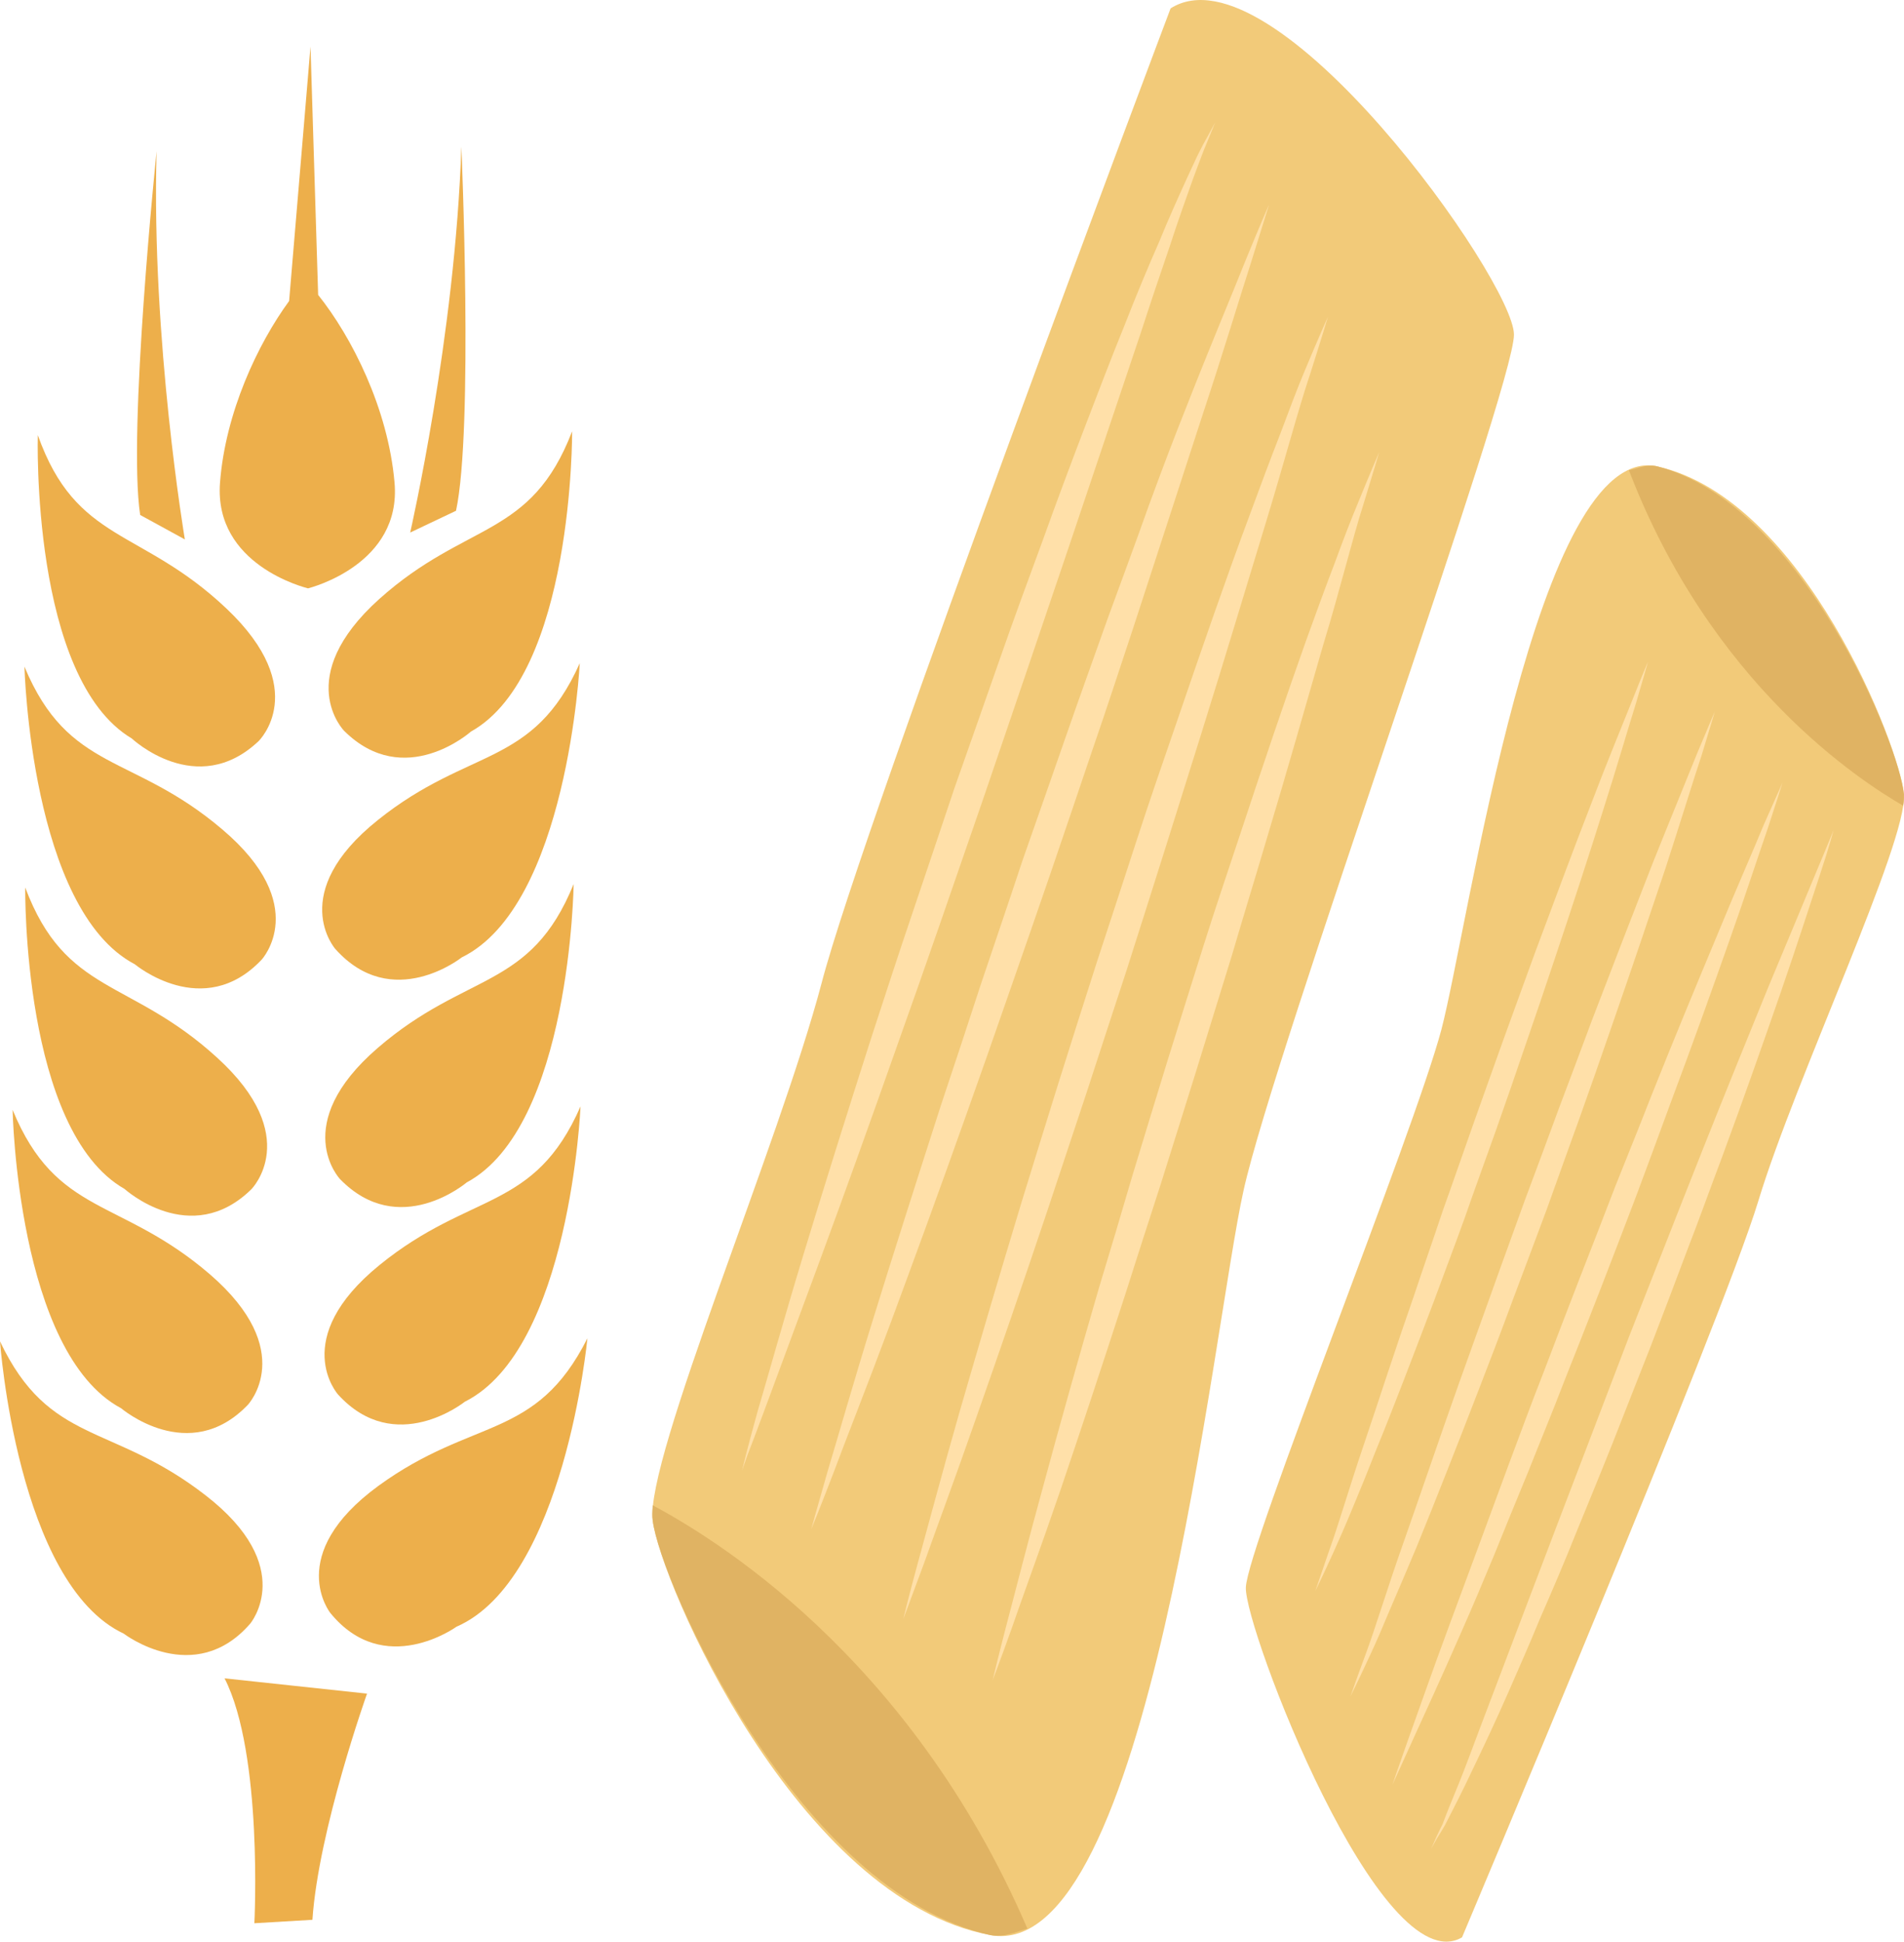 <?xml version="1.0" encoding="UTF-8" standalone="no"?>
<svg
   xmlns:dc="http://purl.org/dc/elements/1.1/"
   xmlns:cc="http://creativecommons.org/ns#"
   xmlns:rdf="http://www.w3.org/1999/02/22-rdf-syntax-ns#"
   xmlns:svg="http://www.w3.org/2000/svg"
   xmlns="http://www.w3.org/2000/svg"
   id="svg60"
   viewBox="0 0 4985.249 5082.02"
   style="clip-rule:evenodd;fill-rule:evenodd;image-rendering:optimizeQuality;shape-rendering:geometricPrecision;text-rendering:geometricPrecision"
   version="1.1"
   height="50.82mm"
   width="49.852mm"
   xml:space="preserve">
 <defs
   id="defs4">
  <style
   id="style2"
   type="text/css">
   <![CDATA[
    .fil1 {fill:#E0B363;fill-rule:nonzero}
    .fil3 {fill:#EDAF4B;fill-rule:nonzero}
    .fil0 {fill:#F2CA79;fill-rule:nonzero}
    .fil2 {fill:#FFE0A9;fill-rule:nonzero}
   ]]>
  </style>
 </defs>
 <g
   transform="translate(-8030,-12150.14)"
   id="Vrstva_x0020_1">
  <path
   style="fill:#f2ca79;fill-rule:nonzero"
   id="path7"
   d="m 11858,17221 c 0,0 679,-1608 776,-1928 97,-320 391,-940 381,-1064 -11,-124 -261,-771 -645,-858 -316,-71 -494,1199 -566,1474 -73,274 -508,1352 -512,1460 -4,107 353,1039 566,916 z"
   class="fil0" />
  <path
   style="fill:#e0b363;fill-rule:nonzero"
   id="path9"
   d="m 13013,14259 c 2,-12 2,-22 2,-30 -11,-124 -264,-758 -645,-858 -27,-7 -51,5 -75,10 215,561 606,813 718,878 z"
   class="fil1" />
  <path
   style="fill:#ffe0a9;fill-rule:nonzero"
   id="path11"
   d="m 12831,14322 c 0,0 -11,43 -36,118 -25,75 -59,182 -103,309 -44,127 -96,275 -154,432 -30,79 -59,161 -91,243 -31,83 -63,167 -95,250 -33,84 -66,167 -98,249 -33,83 -66,163 -98,241 -31,78 -63,152 -94,223 -29,71 -59,138 -86,200 -27,61 -53,117 -77,167 -23,49 -44,92 -62,127 -9,18 -17,33 -24,47 -8,13 -14,24 -20,33 -10,18 -16,28 -16,28 0,0 5,-10 13,-29 5,-10 10,-22 17,-35 5,-14 12,-31 19,-49 15,-36 33,-80 52,-131 19,-51 41,-109 65,-172 48,-126 103,-272 163,-429 60,-157 124,-325 188,-492 66,-167 131,-334 193,-490 62,-156 121,-301 172,-426 52,-124 95,-228 125,-300 15,-36 27,-64 35,-84 8,-19 12,-30 12,-30 z"
   class="fil2" />
  <path
   style="fill:#ffe0a9;fill-rule:nonzero"
   id="path13"
   d="m 12697,14199 c 0,0 -13,42 -37,115 -25,72 -59,177 -103,301 -44,125 -96,270 -154,425 -28,77 -58,157 -88,238 -31,81 -62,163 -94,245 -32,82 -64,164 -96,244 -31,81 -64,160 -94,236 -32,77 -62,151 -90,220 -29,70 -57,136 -84,197 -53,121 -99,221 -131,291 -32,70 -50,110 -50,110 0,0 14,-42 40,-115 26,-72 62,-176 108,-300 46,-123 99,-268 156,-422 29,-77 58,-157 90,-238 31,-81 62,-163 94,-245 32,-82 64,-164 95,-245 32,-80 64,-159 94,-236 61,-153 120,-295 171,-417 50,-122 95,-223 124,-294 31,-70 49,-110 49,-110 z"
   class="fil2" />
  <path
   style="fill:#ffe0a9;fill-rule:nonzero"
   id="path15"
   d="m 12520,14012 c 0,0 -12,41 -34,113 -24,72 -55,174 -95,297 -41,122 -89,265 -142,417 -26,76 -54,155 -82,234 -29,80 -58,161 -87,242 -30,80 -60,161 -90,240 -29,79 -59,157 -88,232 -58,150 -113,290 -162,410 -25,59 -48,114 -69,162 -20,48 -38,90 -54,124 -32,69 -51,107 -51,107 0,0 14,-41 40,-111 26,-70 57,-174 100,-295 43,-122 91,-264 145,-416 27,-75 55,-154 84,-234 28,-79 58,-160 87,-241 30,-80 60,-161 89,-240 30,-79 59,-157 87,-232 58,-151 112,-291 159,-411 48,-120 89,-219 117,-289 29,-69 46,-109 46,-109 z"
   class="fil2" />
  <path
   style="fill:#ffe0a9;fill-rule:nonzero"
   id="path17"
   d="m 12345,13882 c 0,0 -11,39 -31,107 -21,67 -49,164 -86,280 -36,115 -80,250 -128,393 -24,72 -49,146 -75,221 -26,76 -52,152 -79,228 -27,76 -55,152 -81,227 -27,75 -55,148 -81,219 -54,142 -104,274 -150,386 -22,56 -43,108 -62,153 -19,46 -36,85 -51,118 -29,64 -47,100 -47,100 0,0 13,-38 36,-105 24,-66 52,-163 91,-278 39,-115 82,-249 132,-392 24,-72 50,-146 75,-221 27,-75 53,-151 80,-227 27,-76 54,-152 81,-227 27,-75 54,-148 80,-220 53,-142 102,-274 146,-387 43,-113 82,-207 108,-272 26,-66 42,-103 42,-103 z"
   class="fil2" />
  <path
   style="fill:#edaf4b;fill-rule:nonzero"
   id="path19"
   d="m 8685,16400 c 0,0 126,-149 -118,-337 -244,-189 -408,-130 -537,-402 0,0 45,634 324,765 0,0 185,142 331,-26 z"
   class="fil3" />
  <path
   style="fill:#edaf4b;fill-rule:nonzero"
   id="path21"
   d="m 8679,15827 c 0,0 133,-141 -100,-342 -234,-201 -401,-151 -516,-430 0,0 12,636 284,781 0,0 178,152 332,-9 z"
   class="fil3" />
  <path
   style="fill:#edaf4b;fill-rule:nonzero"
   id="path23"
   d="m 8688,15263 c 0,0 138,-138 -90,-345 -228,-208 -396,-163 -502,-445 0,0 -8,636 260,789 0,0 173,157 332,1 z"
   class="fil3" />
  <path
   style="fill:#edaf4b;fill-rule:nonzero"
   id="path25"
   d="m 8715,14662 c 0,0 132,-142 -103,-341 -235,-200 -402,-148 -518,-426 0,0 16,636 289,779 0,0 179,150 332,-12 z"
   class="fil3" />
  <path
   style="fill:#edaf4b;fill-rule:nonzero"
   id="path27"
   d="m 8707,14090 c 0,0 140,-135 -84,-347 -224,-212 -393,-170 -494,-454 0,0 -19,636 246,794 0,0 170,160 332,7 z"
   class="fil3" />
  <path
   style="fill:#edaf4b;fill-rule:nonzero"
   id="path29"
   d="m 9021,16039 c -248,181 -126,333 -126,333 141,173 330,36 330,36 283,-123 343,-755 343,-755 -135,268 -298,205 -547,386 z"
   class="fil3" />
  <path
   style="fill:#edaf4b;fill-rule:nonzero"
   id="path31"
   d="m 8915,15800 c 150,165 332,19 332,19 276,-138 303,-773 303,-773 -121,276 -287,221 -526,415 -239,194 -109,339 -109,339 z"
   class="fil3" />
  <path
   style="fill:#edaf4b;fill-rule:nonzero"
   id="path33"
   d="m 8920,15236 c 155,160 332,9 332,9 272,-146 280,-781 280,-781 -113,278 -280,228 -513,429 -233,201 -99,343 -99,343 z"
   class="fil3" />
  <path
   style="fill:#edaf4b;fill-rule:nonzero"
   id="path35"
   d="m 9020,14296 c -241,192 -112,338 -112,338 149,167 331,22 331,22 277,-135 309,-770 309,-770 -123,274 -288,218 -528,410 z"
   class="fil3" />
  <path
   style="fill:#edaf4b;fill-rule:nonzero"
   id="path37"
   d="m 8931,14063 c 158,157 332,2 332,2 269,-150 265,-786 265,-786 -108,281 -276,234 -505,439 -229,206 -92,345 -92,345 z"
   class="fil3" />
  <path
   style="fill:#edaf4b;fill-rule:nonzero"
   id="path39"
   d="m 8696,17184 152,-9 c 16,-236 143,-592 143,-592 l -373,-40 c 101,198 78,641 78,641 z"
   class="fil3" />
  <path
   style="fill:#edaf4b;fill-rule:nonzero"
   id="path41"
   d="m 9224,13487 c 46,-214 14,-953 14,-953 -16,495 -134,1010 -134,1010 z"
   class="fil3" />
  <path
   style="fill:#edaf4b;fill-rule:nonzero"
   id="path43"
   d="m 8440,12546 c 0,0 -76,735 -43,952 l 117,64 c 0,0 -88,-521 -74,-1016 z"
   class="fil3" />
  <path
   style="fill:#edaf4b;fill-rule:nonzero"
   id="path45"
   d="m 8787,12938 c -82,112 -167,292 -181,476 -16,215 223,274 230,276 v 0 0 h 1 v 0 c 7,-2 245,-63 226,-277 -17,-194 -112,-381 -200,-491 l -20,-650 z"
   class="fil3" />
  <path
   style="fill:#f2ca79;fill-rule:nonzero"
   id="path47"
   d="m 11095,12172 c 0,0 -804,2130 -914,2552 -111,421 -462,1245 -442,1406 20,161 378,991 884,1085 415,77 582,-1587 663,-1949 80,-362 708,-2100 708,-2240 0,-141 -628,-1025 -899,-854 z"
   class="fil0" />
  <path
   style="fill:#e0b363;fill-rule:nonzero"
   id="path49"
   d="m 9739,16090 c -1,16 -2,29 0,40 20,161 381,974 884,1085 35,7 66,-8 97,-17 -310,-720 -832,-1028 -981,-1108 z"
   class="fil1" />
  <path
   style="fill:#ffe0a9;fill-rule:nonzero"
   id="path51"
   d="m 9973,15999 c 0,0 13,-56 41,-156 29,-98 68,-239 119,-407 51,-168 112,-363 179,-572 34,-104 69,-212 106,-321 37,-109 74,-220 111,-330 39,-111 78,-221 116,-330 38,-109 77,-215 115,-318 37,-103 74,-202 110,-296 36,-94 70,-183 103,-264 32,-82 63,-156 92,-222 27,-66 53,-123 74,-169 11,-23 20,-44 29,-62 9,-18 17,-33 24,-45 13,-24 20,-37 20,-37 0,0 -6,14 -16,39 -5,13 -12,28 -19,47 -7,18 -15,40 -24,64 -17,48 -38,106 -60,174 -23,67 -49,144 -76,227 -56,166 -121,360 -191,568 -70,207 -145,428 -221,650 -76,220 -152,441 -226,648 -73,207 -142,399 -203,564 -61,164 -111,301 -147,397 -18,48 -32,86 -42,111 -9,26 -14,40 -14,40 z"
   class="fil2" />
  <path
   style="fill:#ffe0a9;fill-rule:nonzero"
   id="path53"
   d="m 10154,16153 c 0,0 15,-55 43,-152 29,-96 68,-234 119,-398 51,-165 112,-356 178,-561 34,-102 69,-207 104,-315 36,-107 73,-215 109,-324 38,-108 76,-217 113,-323 37,-107 75,-211 111,-313 37,-101 73,-198 106,-291 34,-93 67,-180 99,-260 63,-161 119,-293 156,-386 38,-93 61,-145 61,-145 0,0 -17,55 -47,151 -31,96 -72,233 -126,396 -53,163 -115,354 -182,559 -34,102 -68,207 -105,314 -36,107 -73,215 -110,324 -37,108 -75,217 -112,323 -37,107 -74,212 -110,313 -72,203 -141,391 -201,553 -60,161 -113,294 -148,388 -36,94 -58,147 -58,147 z"
   class="fil2" />
  <path
   style="fill:#ffe0a9;fill-rule:nonzero"
   id="path55"
   d="m 10395,16388 c 0,0 13,-55 39,-150 26,-94 62,-230 108,-391 47,-162 102,-350 163,-551 31,-101 63,-204 96,-310 33,-105 67,-212 101,-318 35,-107 70,-213 104,-318 34,-105 70,-208 104,-307 68,-199 132,-384 191,-542 29,-79 56,-151 81,-215 24,-64 45,-120 64,-165 38,-91 61,-142 61,-142 0,0 -16,54 -46,148 -31,92 -67,228 -116,389 -49,160 -105,348 -168,549 -31,100 -64,203 -97,309 -33,105 -67,211 -101,318 -35,107 -70,213 -104,318 -35,105 -69,208 -102,307 -67,200 -131,385 -187,544 -55,158 -104,289 -137,382 -34,92 -54,145 -54,145 z"
   class="fil2" />
  <path
   style="fill:#ffe0a9;fill-rule:nonzero"
   id="path57"
   d="m 10629,16548 c 0,0 12,-51 35,-140 24,-90 56,-218 98,-370 41,-152 91,-330 146,-519 29,-95 58,-193 87,-292 30,-99 61,-200 92,-301 31,-100 63,-201 94,-300 31,-99 64,-195 95,-289 62,-188 121,-362 174,-511 27,-75 52,-143 75,-203 22,-60 42,-112 60,-155 35,-86 56,-134 56,-134 0,0 -15,51 -42,139 -28,87 -59,216 -105,367 -44,152 -94,329 -151,518 -28,95 -58,192 -87,291 -31,100 -62,200 -93,301 -31,100 -63,201 -94,300 -32,98 -63,195 -93,289 -61,188 -119,363 -170,513 -51,149 -97,273 -127,360 -31,87 -50,136 -50,136 z"
   class="fil2" />
 </g>
</svg>